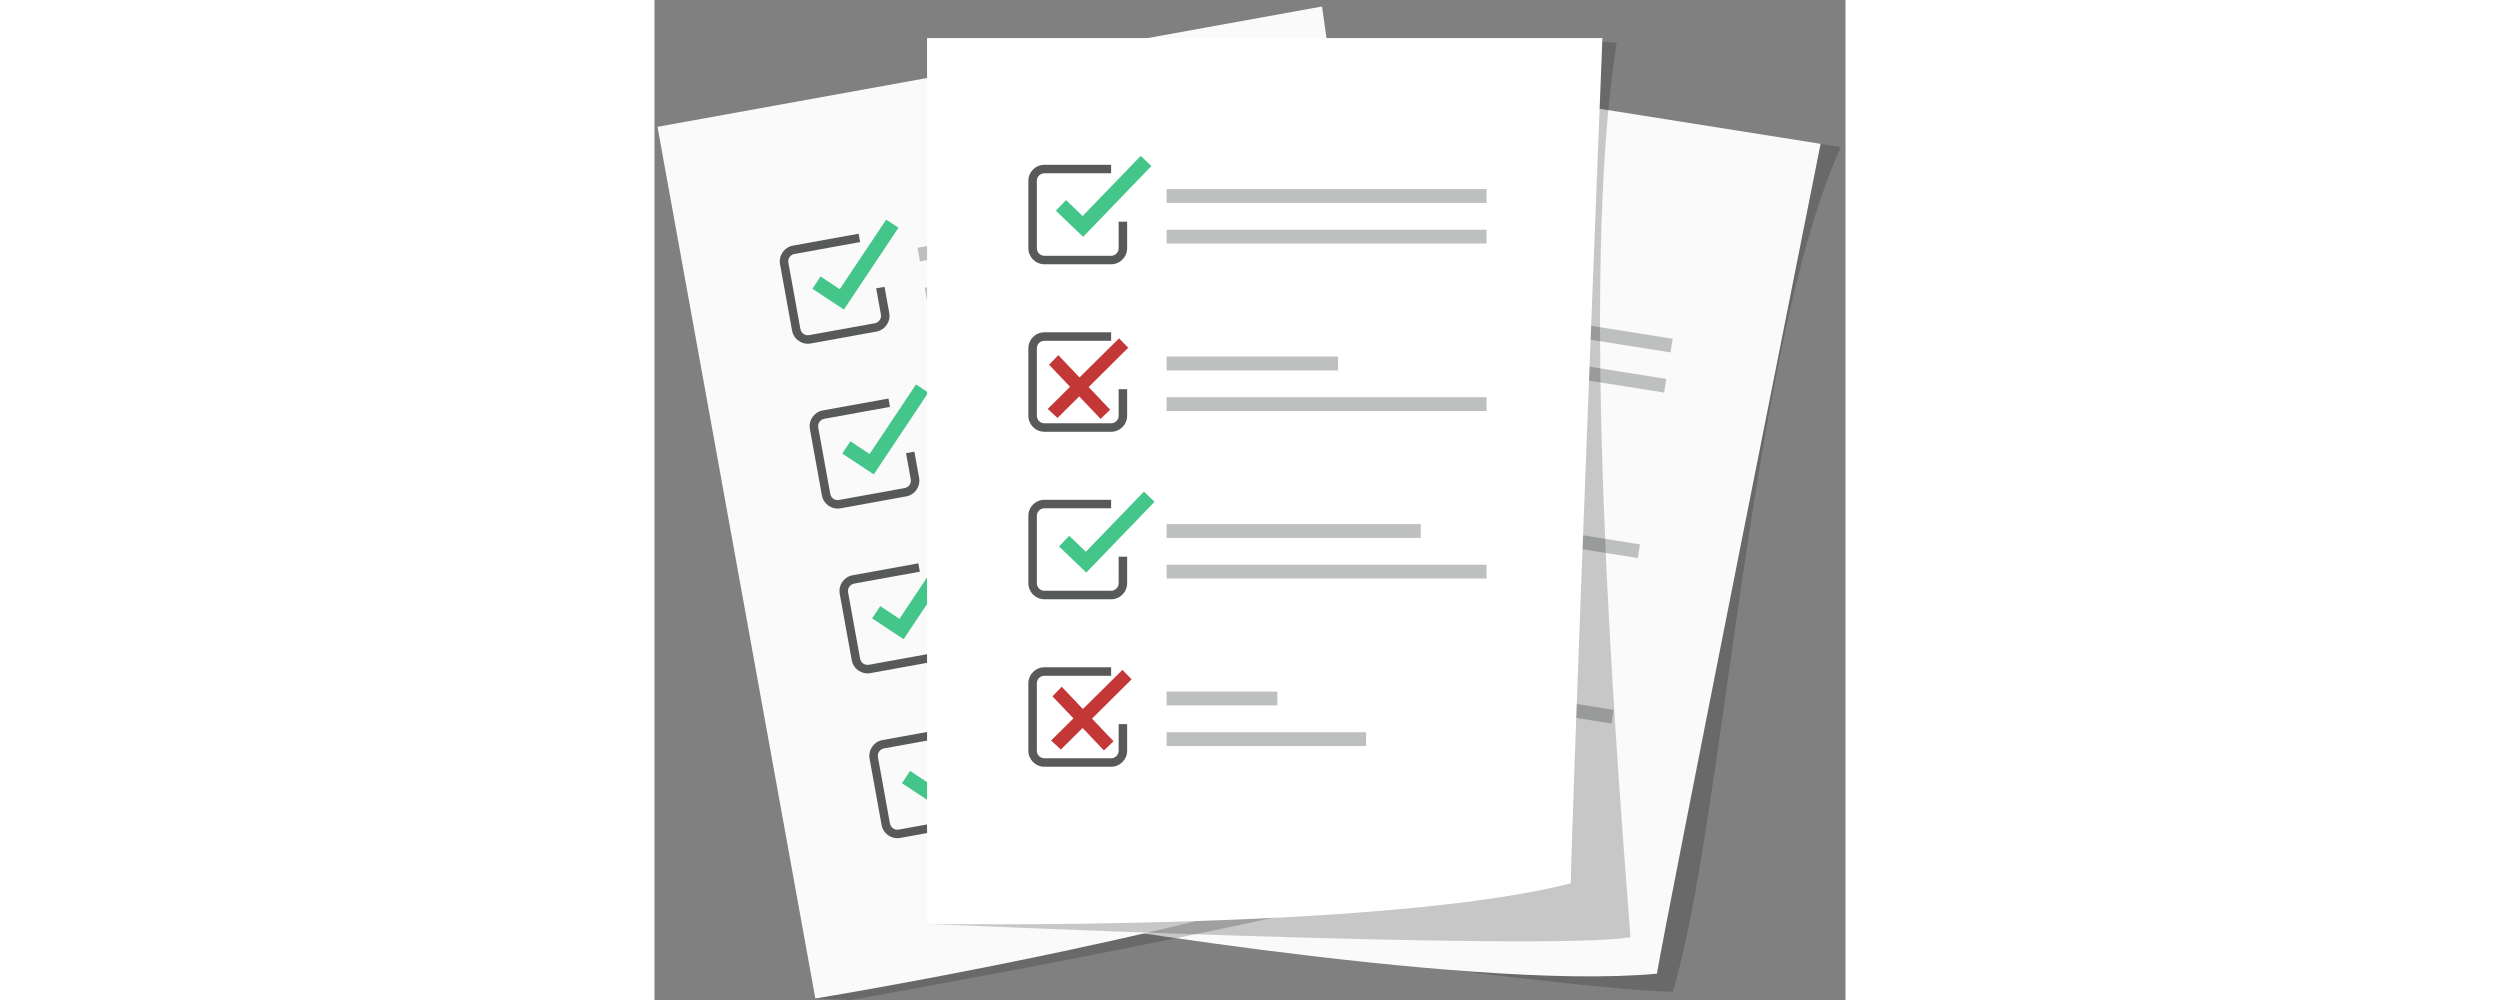 <svg version="1.1" xmlns="http://www.w3.org/2000/svg" xmlns:xlink="http://www.w3.org/1999/xlink" x="0px" y="0px" height="200px" viewBox="0 0 500 419.803" enable-background="new 0 0 500 419.803" xml:space="preserve">
<rect x="0" y="0" width="500" height="419.803" fill="#808080" stroke="none"/>
<g>
    <g>
        <path opacity="0.23" fill="#1D1D1B" d="M151.247,383.233c0,0,239.865,33.339,276.262,33.055
            c21.368-70.719,32.614-271.439,70.541-354.543c-4.808-0.763-31.121-4.589-31.121-4.589L151.247,383.233z"/>
        <path fill="#FAFAFA" d="M420.836,408.747c-80.725,7.638-269.589-25.514-269.589-25.514l58.277-367.285l280.009,44.429
            C489.532,60.376,424.001,388.798,420.836,408.747z"/>
        <g>
            <g>
                <g>
                    <path fill="#44C68B" d="M256.921,135.298l-9.592-12.621l4.926-3.743l5.849,7.695l28.038-21.118l3.743,4.927L256.921,135.298z"
                        />
                </g>
            </g>
            <path fill="#585A59" d="M266.727,148.518l-27.675-4.391c-3.664-0.581-6.171-4.035-5.59-7.698l4.436-27.957
                c0.581-3.663,4.034-6.171,7.698-5.59l27.675,4.391l-0.559,3.523l-27.675-4.391c-1.721-0.273-3.343,0.905-3.616,2.626
                l-4.436,27.957c-0.273,1.72,0.905,3.343,2.626,3.616l27.675,4.391c1.72,0.273,3.342-0.905,3.615-2.626l1.749-11.02l3.523,0.559
                l-1.749,11.02C273.843,146.592,270.39,149.1,266.727,148.518z"/>
            
                <rect x="293.387" y="131.481" transform="matrix(0.988 0.157 -0.157 0.988 25.514 -54.839)" fill="#BEBFBF" width="134.308" height="5.808"/>
            
                <rect x="290.713" y="148.331" transform="matrix(0.988 0.157 -0.157 0.988 28.121 -54.212)" fill="#BEBFBF" width="134.308" height="5.808"/>
        </g>
        <g>
            <g>
                <g>
                    <path fill="#44C68B" d="M245.902,204.744l-9.592-12.621l4.926-3.743l5.849,7.695l28.038-21.118l3.743,4.927L245.902,204.744z"
                        />
                </g>
            </g>
            <path fill="#585A59" d="M255.708,217.964l-27.675-4.391c-3.664-0.581-6.171-4.035-5.59-7.698l4.436-27.957
                c0.581-3.663,4.034-6.171,7.698-5.59l27.675,4.391l-0.559,3.523l-27.675-4.391c-1.721-0.273-3.343,0.905-3.616,2.626
                l-4.436,27.957c-0.273,1.72,0.905,3.343,2.626,3.616l27.675,4.391c1.72,0.273,3.342-0.905,3.615-2.626l1.749-11.02l3.523,0.559
                l-1.749,11.02C262.824,216.038,259.371,218.546,255.708,217.964z"/>
            
                <rect x="282.753" y="196.043" transform="matrix(0.988 0.157 -0.157 0.988 35.115 -47.491)" fill="#BEBFBF" width="71.976" height="5.808"/>
            
                <rect x="279.694" y="217.777" transform="matrix(0.988 0.157 -0.157 0.988 38.868 -51.627)" fill="#BEBFBF" width="134.308" height="5.808"/>
        </g>
        <g>
            <g>
                <g>
                    <path fill="#44C68B" d="M234.883,274.19l-9.592-12.621l4.926-3.743l5.849,7.695l28.038-21.118l3.743,4.927L234.883,274.19z"/>
                </g>
            </g>
            <path fill="#585A59" d="M244.689,287.411l-27.675-4.391c-3.664-0.581-6.171-4.035-5.59-7.698l4.436-27.958
                c0.581-3.663,4.034-6.171,7.698-5.59l27.675,4.391l-0.559,3.523l-27.675-4.391c-1.721-0.273-3.343,0.905-3.616,2.625
                l-4.436,27.958c-0.273,1.72,0.905,3.343,2.626,3.616l27.675,4.391c1.72,0.273,3.342-0.905,3.615-2.626l1.749-11.02l3.523,0.559
                l-1.749,11.02C251.805,285.484,248.352,287.992,244.689,287.411z"/>
            
                <rect x="271.519" y="268.21" transform="matrix(0.988 0.157 -0.157 0.988 46.499 -47.56)" fill="#BEBFBF" width="106.693" height="5.808"/>
            
                <rect x="268.675" y="287.223" transform="matrix(0.988 0.157 -0.157 0.988 49.614 -49.043)" fill="#BEBFBF" width="134.308" height="5.808"/>
        </g>
        <g>
            <g>
                <g>
                    <path fill="#44C68B" d="M223.865,343.636l-9.592-12.621l4.926-3.743l5.849,7.695l28.038-21.118l3.743,4.927L223.865,343.636z"
                        />
                </g>
            </g>
            <path fill="#585A59" d="M233.67,356.857l-27.675-4.391c-3.664-0.581-6.171-4.035-5.59-7.698l4.436-27.957
                c0.581-3.663,4.034-6.171,7.698-5.59l27.675,4.391l-0.559,3.523l-27.675-4.391c-1.721-0.273-3.343,0.905-3.616,2.626
                l-4.436,27.957c-0.273,1.72,0.905,3.343,2.626,3.616l27.675,4.391c1.72,0.273,3.342-0.905,3.615-2.626l1.749-11.02l3.523,0.559
                l-1.749,11.02C240.786,354.93,237.333,357.438,233.67,356.857z"/>
            
                <rect x="260.872" y="332.938" transform="matrix(0.988 0.157 -0.157 0.988 56.14 -40.374)" fill="#BEBFBF" width="46.479" height="5.808"/>
            
                <rect x="257.969" y="352.707" transform="matrix(0.988 0.157 -0.157 0.988 59.432 -42.593)" fill="#BEBFBF" width="83.734" height="5.808"/>
        </g>
    </g>
    <path opacity="0.23" fill="#1D1D1B" d="M67.535,419.169l14.776,0.634c0,0,186.059-32.679,253.147-53.262
        c-21.166-81.238-67.677-271.626-59.317-362.593c-4.79,0.868-18.298,3.196-18.298,3.196L67.535,419.169z"/>
    <path fill="#FAFAFA" d="M330.429,354.235C256.753,388.1,67.535,419.169,67.535,419.169L1.267,53.241L280.242,2.721
        C280.242,2.721,326.829,334.36,330.429,354.235z"/>
    <g>
        <g>
            <g>
                <path fill="#44C68B" d="M79.521,129.967L66.3,121.221l3.414-5.16l8.062,5.332l19.493-29.192l5.16,3.415L79.521,129.967z"/>
            </g>
        </g>
        <path fill="#585A59" d="M93.142,139.208l-27.573,4.993c-3.65,0.661-7.157-1.771-7.818-5.421l-5.044-27.854
            c-0.661-3.65,1.77-7.157,5.421-7.818L85.7,98.115l0.636,3.51l-27.573,4.993c-1.715,0.31-2.856,1.958-2.546,3.672l5.044,27.854
            c0.31,1.714,1.958,2.857,3.672,2.546l27.573-4.993c1.714-0.31,2.856-1.958,2.545-3.672l-1.988-10.98l3.51-0.636l1.988,10.98
            C99.223,135.039,96.792,138.547,93.142,139.208z"/>
        
            <rect x="109.873" y="91.986" transform="matrix(0.984 -0.178 0.178 0.984 -14.076 33.064)" fill="#BEBFBF" width="134.308" height="5.808"/>
        
            <rect x="112.914" y="108.774" transform="matrix(0.984 -0.178 0.178 0.984 -17.019 33.875)" fill="#BEBFBF" width="134.308" height="5.808"/>
    </g>
    <g>
        <g>
            <g>
                <path fill="#44C68B" d="M92.051,199.156L78.83,190.41l3.414-5.16l8.062,5.332l19.493-29.192l5.16,3.415L92.051,199.156z"/>
            </g>
        </g>
        <path fill="#585A59" d="M105.672,208.397l-27.573,4.993c-3.65,0.661-7.157-1.771-7.818-5.421l-5.044-27.854
            c-0.661-3.65,1.77-7.157,5.421-7.818l27.573-4.993l0.636,3.51l-27.573,4.993c-1.715,0.31-2.856,1.958-2.546,3.672l5.044,27.854
            c0.31,1.714,1.958,2.857,3.672,2.546l27.573-4.993c1.714-0.31,2.856-1.958,2.546-3.672l-1.988-10.98l3.51-0.636l1.988,10.98
            C111.753,204.229,109.321,207.736,105.672,208.397z"/>
        
            <rect x="122.902" y="166.729" transform="matrix(0.984 -0.178 0.178 0.984 -27.685 31.029)" fill="#BEBFBF" width="71.976" height="5.808"/>
        
            <rect x="125.443" y="177.963" transform="matrix(0.984 -0.178 0.178 0.984 -29.147 37.215)" fill="#BEBFBF" width="134.308" height="5.808"/>
    </g>
    <g>
        <g>
            <g>
                <path fill="#44C68B" d="M104.581,268.345L91.36,259.6l3.414-5.16l8.062,5.332l19.493-29.192l5.16,3.415L104.581,268.345z"/>
            </g>
        </g>
        <path fill="#585A59" d="M118.202,277.586l-27.573,4.993c-3.65,0.661-7.157-1.771-7.818-5.421l-5.044-27.854
            c-0.661-3.65,1.77-7.157,5.421-7.818l27.573-4.993l0.636,3.51l-27.573,4.993c-1.715,0.31-2.856,1.958-2.546,3.672l5.044,27.854
            c0.31,1.714,1.958,2.857,3.672,2.546l27.573-4.993c1.714-0.31,2.856-1.958,2.546-3.672l-1.988-10.98l3.51-0.636l1.988,10.98
            C124.282,273.418,121.851,276.926,118.202,277.586z"/>
        
            <rect x="135.154" y="232.825" transform="matrix(0.984 -0.178 0.178 0.984 -38.989 37.363)" fill="#BEBFBF" width="106.693" height="5.808"/>
        
            <rect x="137.973" y="247.153" transform="matrix(0.984 -0.178 0.178 0.984 -41.276 40.555)" fill="#BEBFBF" width="134.308" height="5.808"/>
    </g>
    <g>
        <g>
            <g>
                <path fill="#44C68B" d="M117.111,337.535l-13.221-8.746l3.414-5.16l8.062,5.332l19.493-29.192l5.16,3.415L117.111,337.535z"/>
            </g>
        </g>
        <path fill="#585A59" d="M130.731,346.776l-27.573,4.993c-3.65,0.661-7.157-1.771-7.818-5.421l-5.044-27.854
            c-0.661-3.65,1.77-7.157,5.421-7.818l27.573-4.993l0.636,3.51l-27.573,4.993c-1.715,0.31-2.857,1.958-2.546,3.672l5.044,27.854
            c0.31,1.714,1.958,2.857,3.672,2.546l27.573-4.993c1.714-0.31,2.856-1.958,2.546-3.672l-1.988-10.98l3.51-0.636l1.988,10.98
            C136.812,342.608,134.381,346.115,130.731,346.776z"/>
        
            <rect x="148.166" y="307.38" transform="matrix(0.984 -0.178 0.178 0.984 -52.548 35.51)" fill="#BEBFBF" width="46.479" height="5.808"/>
        
            <rect x="150.908" y="320.848" transform="matrix(0.984 -0.178 0.178 0.984 -54.606 39.533)" fill="#BEBFBF" width="83.734" height="5.808"/>
    </g>
    <path opacity="0.23" fill="#1D1D1B" d="M114.428,387.854c0,0,259.386,11.594,295.289,5.611
        c-6.351-83.71-21.699-277.052-5.772-375.46c-6.068-0.758-28.834-1.669-28.834-1.669L114.428,387.854z"/>
    <path fill="#FFFFFF" d="M384.685,370.807C306.154,391,114.428,387.854,114.428,387.854V15.975H397.94
        C397.94,15.975,384.685,350.608,384.685,370.807z"/>
    <g>
        <g>
            <g>
                <path fill="#44C68B" d="M179.944,99.423l-11.451-10.962l4.279-4.469l6.983,6.683l24.383-25.251l4.469,4.28L179.944,99.423z"/>
            </g>
        </g>
        <path fill="#585A59" d="M191.7,110.943h-28.021c-3.709,0-6.727-3.018-6.727-6.727V75.909c0-3.709,3.017-6.727,6.727-6.727H191.7
            v3.567h-28.021c-1.742,0-3.16,1.418-3.16,3.16v28.307c0,1.742,1.417,3.16,3.16,3.16H191.7c1.742,0,3.159-1.418,3.159-3.16V93.058
            h3.567v11.158C198.426,107.925,195.409,110.943,191.7,110.943z"/>
        <rect x="214.986" y="79.379" fill="#BEBFBF" width="134.308" height="5.808"/>
        <rect x="214.986" y="96.44" fill="#BEBFBF" width="134.308" height="5.808"/>
    </g>
    <g>
        <g>
            <g>
                <path fill="#C43737" d="M169.19,175.459l-4.117-3.787l29.956-29.65l3.855,3.957L169.19,175.459z M165.654,153.127l3.875-4.034
                    l21.766,22.894l-4.02,3.854L165.654,153.127z"/>
            </g>
        </g>
        <path fill="#585A59" d="M191.7,181.258h-28.021c-3.709,0-6.727-3.018-6.727-6.727v-28.307c0-3.709,3.017-6.727,6.727-6.727H191.7
            v3.567h-28.021c-1.742,0-3.16,1.418-3.16,3.16v28.307c0,1.742,1.417,3.16,3.16,3.16H191.7c1.742,0,3.159-1.418,3.159-3.16v-11.158
            h3.567v11.158C198.426,178.24,195.409,181.258,191.7,181.258z"/>
        <rect x="214.986" y="149.694" fill="#BEBFBF" width="71.976" height="5.808"/>
        <rect x="214.986" y="166.755" fill="#BEBFBF" width="134.308" height="5.808"/>
        <g>
            <g>
                <path fill="#C43737" d="M170.61,314.659l-4.117-3.787l29.956-29.65l3.855,3.957L170.61,314.659z M167.073,292.327l3.875-4.034
                    l21.766,22.894l-4.02,3.854L167.073,292.327z"/>
            </g>
        </g>
    </g>
    <g>
        <path fill="#585A59" d="M191.7,251.573h-28.021c-3.709,0-6.727-3.018-6.727-6.727v-28.307c0-3.709,3.017-6.727,6.727-6.727H191.7
            v3.567h-28.021c-1.742,0-3.16,1.418-3.16,3.16v28.307c0,1.742,1.417,3.16,3.16,3.16H191.7c1.742,0,3.159-1.418,3.159-3.16v-11.158
            h3.567v11.158C198.426,248.555,195.409,251.573,191.7,251.573z"/>
        <rect x="214.986" y="220.009" fill="#BEBFBF" width="106.693" height="5.808"/>
        <rect x="214.986" y="237.069" fill="#BEBFBF" width="134.308" height="5.808"/>
    </g>
    <g>
        <g>
            <g>
                <path fill="#44C68B" d="M181.277,240.365l-11.451-10.962l4.279-4.469l6.983,6.683l24.383-25.251l4.469,4.28L181.277,240.365z"/>
            </g>
        </g>
        <path fill="#585A59" d="M191.7,321.888h-28.021c-3.709,0-6.727-3.018-6.727-6.727v-28.307c0-3.709,3.017-6.727,6.727-6.727H191.7
            v3.567h-28.021c-1.742,0-3.16,1.418-3.16,3.16v28.307c0,1.742,1.417,3.16,3.16,3.16H191.7c1.742,0,3.159-1.418,3.159-3.16v-11.158
            h3.567v11.158C198.426,318.87,195.409,321.888,191.7,321.888z"/>
        <rect x="214.986" y="290.324" fill="#BEBFBF" width="46.479" height="5.808"/>
        <rect x="214.986" y="307.384" fill="#BEBFBF" width="83.734" height="5.808"/>
    </g>
</g>
</svg>


